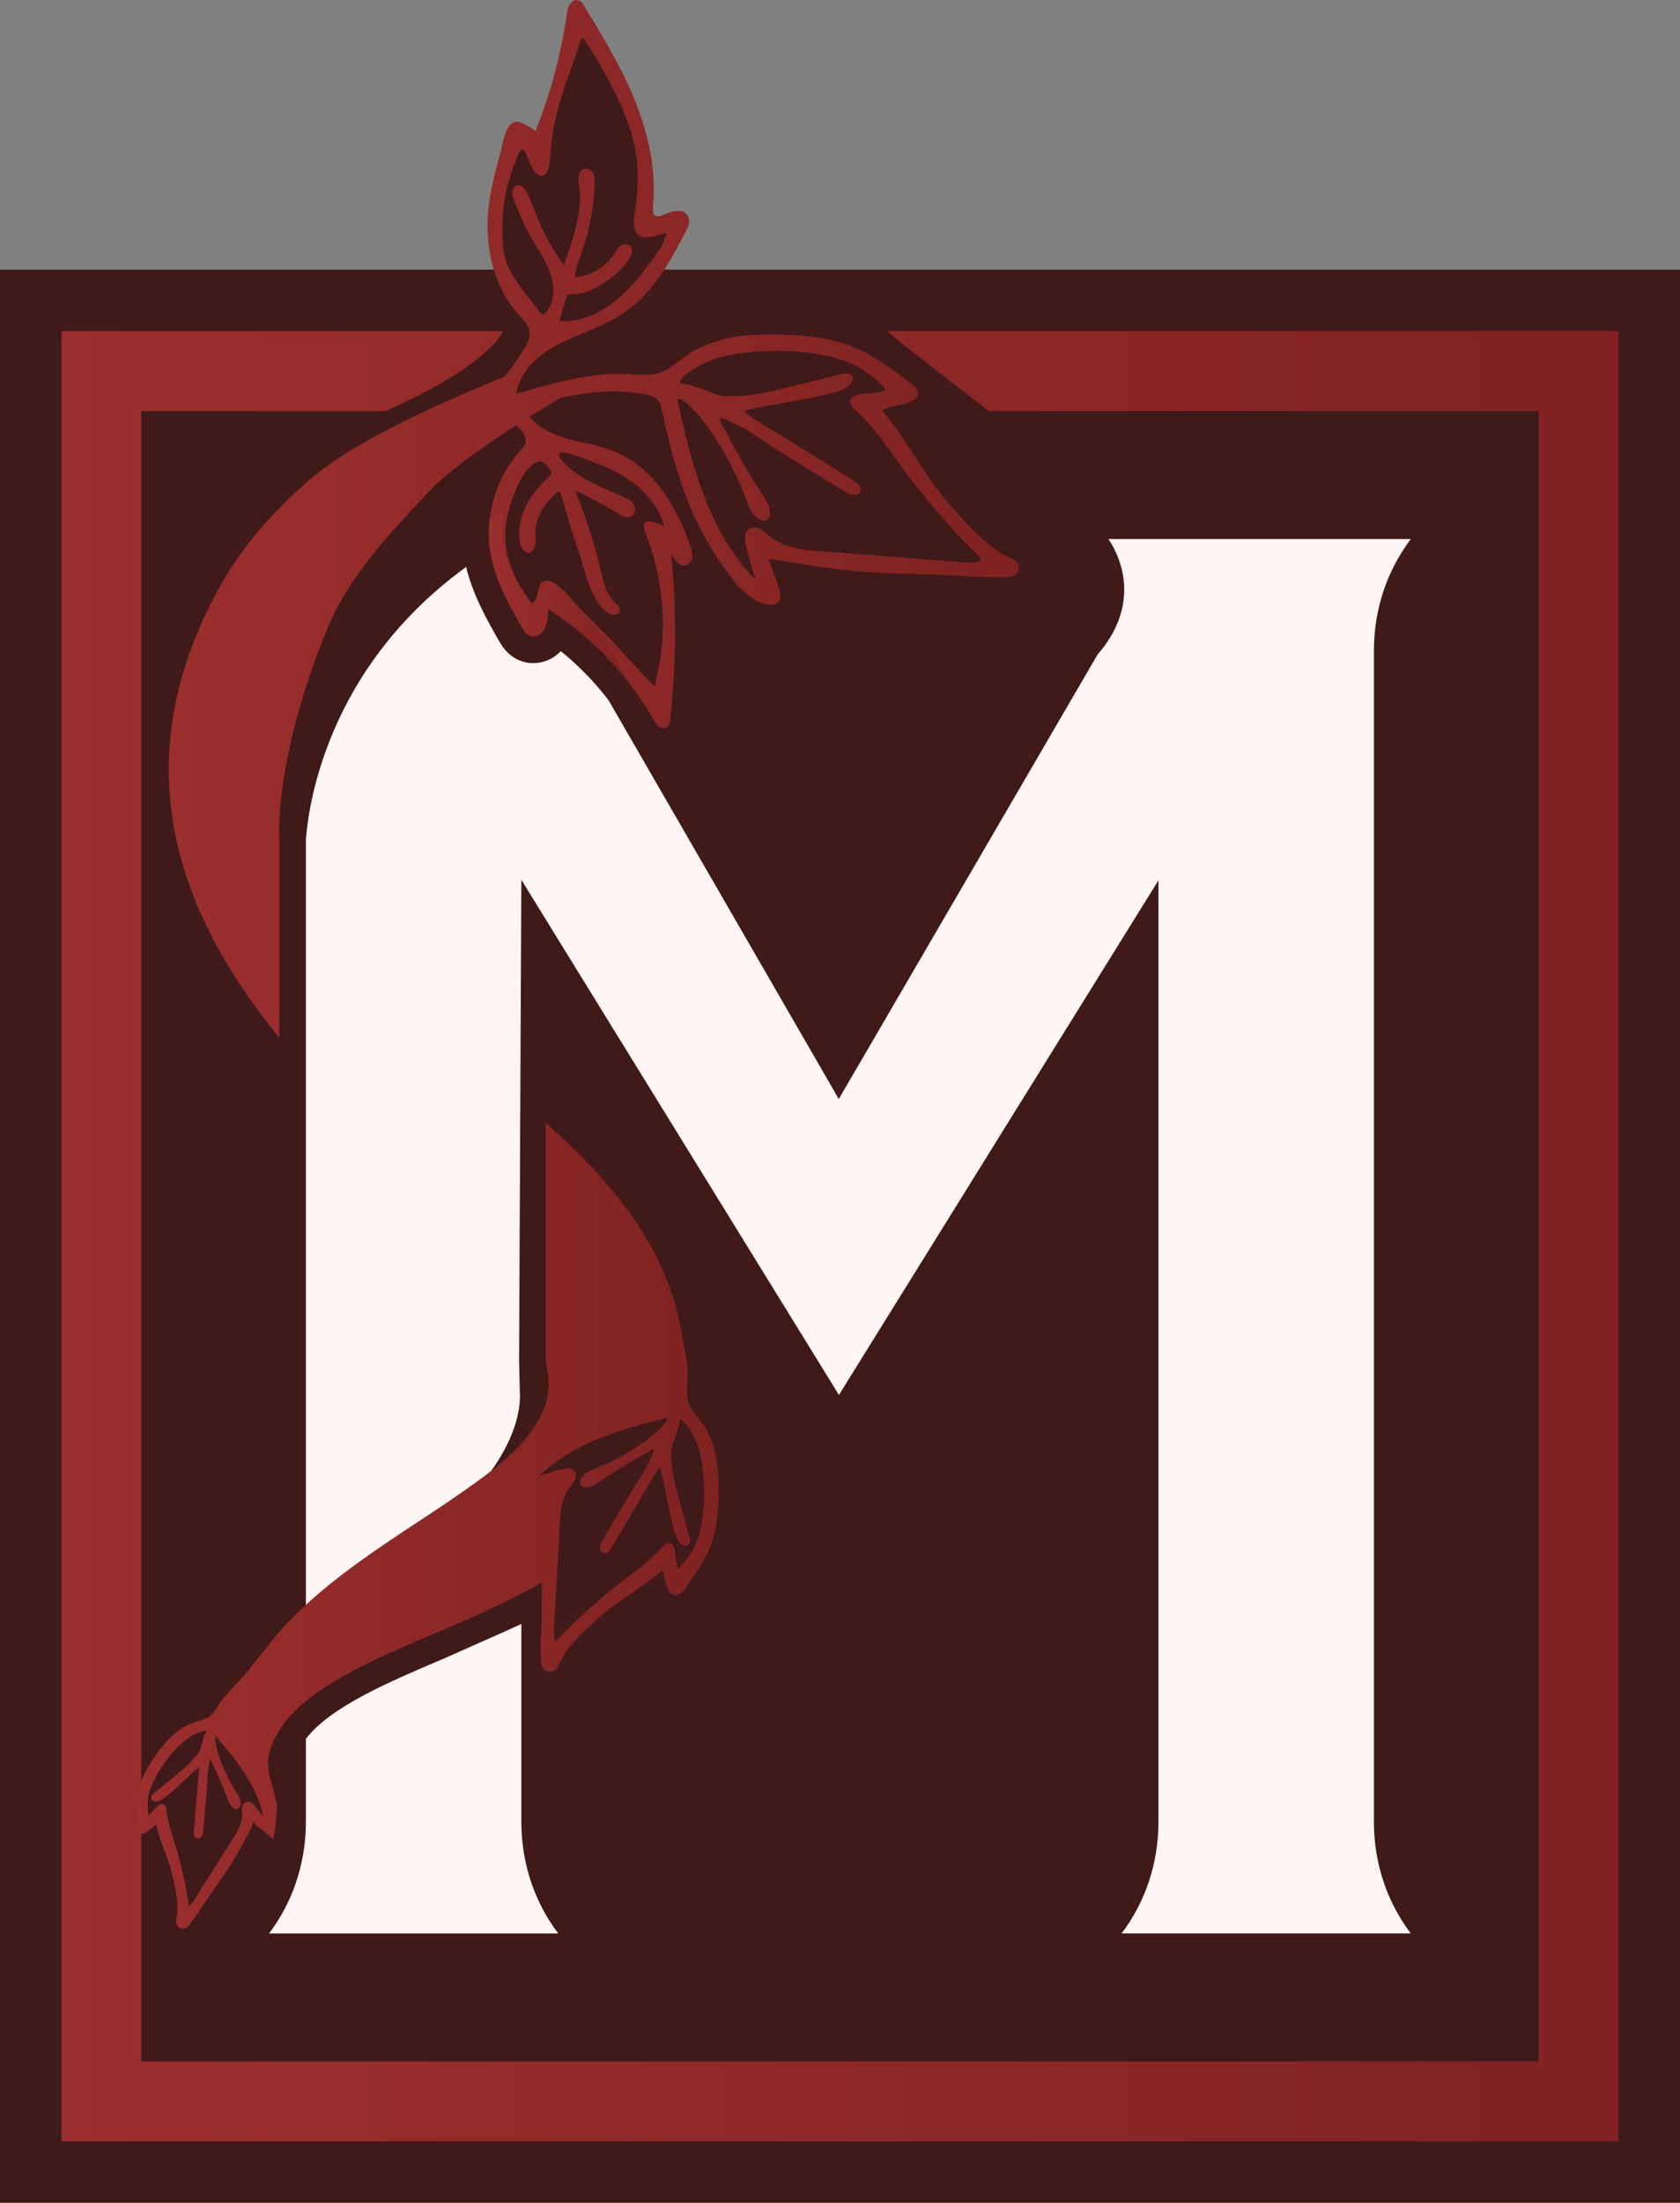 <?xml version="1.0" encoding="UTF-8"?> <svg xmlns="http://www.w3.org/2000/svg" xmlns:xlink="http://www.w3.org/1999/xlink" id="Layer_2" viewBox="0 0 25.258 33.094"><rect x="0" y="0" width="25.258" height="33.094" fill="#808080" stroke="none"/><defs><linearGradient id="linear-gradient" x1="2.036" y1="16.263" x2="13.8" y2="16.263" gradientUnits="userSpaceOnUse"><stop offset="0" stop-color="#9b2e2e"></stop><stop offset="1" stop-color="#802222"></stop></linearGradient><linearGradient id="linear-gradient-2" x1=".924" y1="18.573" x2="24.332" y2="18.573" xlink:href="#linear-gradient"></linearGradient><linearGradient id="linear-gradient-3" x1="7.348" y1="8.999" x2="9.483" y2="8.999" xlink:href="#linear-gradient"></linearGradient><linearGradient id="linear-gradient-4" y1="22.922" x2="10.805" y2="22.922" xlink:href="#linear-gradient"></linearGradient><linearGradient id="linear-gradient-5" x1="2.537" y1="7.796" x2="15.318" y2="7.796" xlink:href="#linear-gradient"></linearGradient></defs><g id="Components"><g id="a6024583-656e-43a4-badc-1c1e36e3142c_1"><polygon points="0 33.094 25.258 33.094 25.258 4.051 9.783 4.051 10.17 3.42 9.758 3.42 9.622 1.953 8.74 .151 8.033 2.266 7.709 2.087 7.431 3.082 7.54 4.051 0 4.051 0 33.094" style="fill:#401919; stroke-width:0px;"></polygon><path d="M13.71,5.772c-.031-.023-.061-.045-.092-.068l-.019-.015c-.158-.116-.32-.236-.493-.337-.052-.03-.106-.059-.16-.085-.379-.185-.901-.261-1.593-.235-.33.013-.629.089-.891.224-.053.027-.103.061-.152.096-.025.018-.05.036-.074.054l-.014.011c-.126.095-.256.194-.405.21-.111.012-.226.006-.338-.001l-.012-.001c-.09-.005-.181-.011-.273-.006-.108.005-.22.017-.343.035-.171.027-.331.062-.466.093-.066.016-.133.034-.198.052l-.027.007c-.05.014-.101.028-.152.041-.027.007-.054.015-.08.023l-.011.003c-.054.018-.102.033-.153.037.013-.104.053-.206.119-.306.059-.09.138-.175.233-.252.075-.062.162-.119.257-.17.063-.032.134-.066.218-.103.062-.027.125-.053.187-.079.02-.008.04-.016.061-.025h-.876c.002.01.003.02.004.03,0,.013,0,.026-.002.039-.007.065-.042.129-.075.183-.025.043-.05.084-.077.125-.069.108-.146.211-.227.307-.367.152-.781.326-1.189.516h1.703c.108-.068.216-.133.323-.196.486-.111.917-.129,1.283-.053.14.029.206.063.234.191l.013.058h.269c-.005-.021-.01-.042-.015-.064l-.018-.083c-.006-.024-.003-.03-.004-.03.002-.001.005-.002.013-.002.055.001.106.039.153.081.032.031.064.063.095.098h.748l-.003-.003c.213-.057.434-.095.648-.131.255-.044.519-.089.771-.168.083-.026.173-.065.205-.153.009-.027.008-.05-.002-.07-.011-.022-.042-.055-.125-.036l-.818.201c-.247.061-.528.13-.805.14-.125.004-.237.004-.339-.039l-.043-.019c-.111-.048-.226-.097-.354-.118-.036-.007-.103-.018-.11-.037-.001-.005.001-.017.016-.038.041-.058.11-.104.176-.148.134-.09.294-.158.477-.204.062-.015.127-.028.195-.038.482-.072.969-.057,1.378.038.09.021.177.046.258.075.146.052.289.139.439.266l.022.018c.034.028.136.112.129.148-.001.006-.013.015-.039.023-.06.016-.121.021-.186.027-.043.004-.088.007-.132.015l-.008.001c-.054.009-.127.021-.153.071-.013.025-.011.054.004.086.018.037.049.067.079.093h.392c-.001-.002-.003-.003-.004-.005-.002-.002-.003-.004-.004-.006.006-.007.034-.029.144-.055l.011-.003c.017-.004.034-.008.053-.012l.023-.005c.077-.016.174-.036.248-.079.053-.032.062-.075.063-.096.003-.062-.048-.112-.09-.142ZM2.036,27.336v.092c0,.051.015.087.043.106.006.005.022.015.045.016v-.797c-.028.069-.048.136-.061.201-.025.128-.026.257-.027.382Z" style="fill:url(#linear-gradient); stroke-width:0px;"></path><path d="M24.332,4.975v27.196H.924V4.975h6.639c.002.01-.215.517-1.766,1.2h-3.673v20.578c-.028.069-.048.136-.061.201-.025.128-.026.257-.027.382v.092c0,.051.015.087.043.106.006.005.022.015.045.016v3.421h21.008V6.175h-8.266s-1.548-1.191-1.527-1.2h10.993Z" style="fill:url(#linear-gradient-2); stroke-width:0px;"></path><path d="M3.515,27.095c-.018-.046-.035-.091-.05-.136.028.043.053.083.05.136Z" style="fill:#fff; stroke-width:0px;"></path><path d="M7.629,24.494l.003-.001c.036-.017.206-.095.206-.095v2.969c0,.624.193,1.201.555,1.682h-4.348c.249-.331.418-.709.499-1.12.037-.181.055-.37.055-.562v-1.244c.377-.485,1.248-.854,2.093-1.213l.937-.416Z" style="fill:#fff5f5; stroke-width:0px;"></path><path d="M7.804,20.457l.034-7.239.74,1.2,4.035,6.54,4.064-6.541.74-1.191v14.141c0,.624-.193,1.2-.554,1.681h4.347c-.361-.481-.554-1.057-.554-1.681V9.781c0-.624.193-1.201.555-1.682h-4.546c.113.171.188.357.22.55.048.288.019.724-.382,1.182l-3.545,6.085-.348.596-.344-.597-3.117-5.395c-.053-.069-.107-.136-.166-.204l-.006-.006-.004-.005-.004-.005-.004-.005c-.005-.005-.009-.01-.014-.016-.161-.18-.334-.346-.519-.496-.045.046-.096.085-.151.114l-.003.002-.003.001c-.08.041-.169.063-.257.063-.078,0-.155-.017-.228-.05l-.004-.002-.004-.002c-.083-.04-.156-.101-.217-.181l-.01-.013-.008-.014c-.007-.011-.014-.022-.021-.033l-.007-.011-.009-.016-.004-.005c-.187-.328-.397-.697-.498-1.118-2.288,1.66-2.391,3.964-2.409,4.085v11.676c.101-.084.207-.168.318-.253.402-.306.828-.586,1.204-.833l.12-.079c.097-.065.194-.129.288-.193l.041-.028c.032-.022.064-.044.097-.067.46-.321,1.134-1.097,1.15-1.834v-.001l-.013-.534Z" style="fill:#fff5f5; stroke-width:0px;"></path><path d="M10.003,20.971c-.02.025-.048.042-.091.053h-.001c-.002-.01-.005-.019-.007-.029.034-.008.066-.016.098-.024h.001Z" style="fill:#fff; stroke-width:0px;"></path><path d="M10.011,20.968c-.008.04-.019.07-.036.094-.012.016-.027.028-.046.038-.005-.024-.011-.05-.018-.076h.001c.043-.011.071-.028.091-.053v-.001c.003-.001.006-.001.008-.002Z" style="fill:#fff; stroke-width:0px;"></path><path d="M9.483,10.298c-.064-.085-.13-.166-.199-.245l-.008-.009c-.01-.012-.019-.023-.03-.035-.293-.328-.627-.614-.994-.852-.011.032-.015.071-.019.111l-.002.021c-.002.021-.004.043-.008.064-.014.08-.066.157-.13.191-.045.023-.093.025-.137.005-.027-.013-.05-.034-.072-.063-.007-.011-.014-.022-.02-.033l-.007-.01c-.2-.35-.406-.709-.48-1.115-.031-.167-.037-.337-.018-.508l.002-.023c.001-.004.001-.008.002-.011.01-.007.019-.013.029-.019.008-.005.017-.011.026-.016.009-.006.018-.011.027-.016.02-.012.039-.024.059-.036h.09c-.033.158-.043.319-.019.479.046.3.19.58.371.82.005.007.01.014.016.022.007.009.014.019.021.029.013.016.019.02.022.02.003,0,.011-.008.02-.026,0-.001,0-.002.001-.003.013-.009.023-.024.03-.039.033-.077.033-.167.077-.239.023-.023.05-.035.081-.037h.009c.12,0,.266.152.38.285l.014.016c.065.076.139.155.232.248.052.108.127.215.228.321l.087.151.053.092.054.093.212.367Z" style="fill:url(#linear-gradient-3); stroke-width:0px;"></path><path d="M10.796,22.13c-.015-.245-.076-.467-.182-.662-.031-.056-.07-.107-.109-.156l-.015-.021c-.069-.087-.14-.177-.153-.275-.011-.078-.007-.162-.004-.243v-.021c.002-.062.004-.125,0-.19-.007-.087-.017-.17-.032-.252-.012-.072-.027-.14-.039-.192v-.011l-.002-.002c-.014-.098-.034-.202-.057-.31-.019-.079-.039-.152-.059-.222-.025-.082-.049-.156-.074-.225-.028-.078-.06-.159-.095-.241-.032-.075-.07-.155-.115-.244-.324-.639-.832-1.257-1.6-1.944l-.022-.02-.034-.031v3.56l.001.007c.001.006.003.012.003.018.014.067.024.132.03.194.01.098.01.19,0,.276-.006.058-.018.113-.033.166-.002.009-.005.019-.008.028-.141.393-.459.707-.812.982l-.001.001c-.161.126-.33.244-.492.357-.047.032-.093.064-.138.095-.134.091-.273.182-.413.275-.391.257-.795.523-1.182.818-.211.16-.395.314-.56.466-.024.022-.047.043-.07.065-.016.015-.033.031-.049.047-.094.09-.189.189-.281.294-.009.009-.018.019-.026.029-.027.033-.054.065-.081.1-.082.101-.214.268-.297.372-.042.052-.069.088-.069.088l-.119.133-.249.274s-.056.077-.082.115l-.004.006c-.033.05-.063.096-.099.133-.045.05-.121.072-.192.092l-.024.007c-.041.013-.083.026-.122.045-.141.068-.266.171-.375.305-.159.196-.27.373-.336.537-.028.069-.048.136-.061.201-.025.128-.026.257-.027.382v.092c0,.051.015.087.043.106.006.005.022.015.045.016.013.002.029,0,.047-.008.045-.019.085-.052.119-.083l.033-.028c.009-.007.016-.014.022-.018.032.129.078.255.12.366l.004.011c.048.131.097.266.128.402l.001.008c.043.191.091.408.061.595,0,.004-.001.007-.004.016-.007.035-.022.1.029.141.012.01.026.018.041.02.007.002.015.004.023.004.033,0,.066-.018.091-.048.077-.095.144-.198.21-.297.03-.044.059-.089.088-.132.027-.041.056-.081.085-.121.009-.014.019-.028.031-.045l.006-.008c.081-.115.165-.234.24-.358.101-.165.19-.333.288-.521l.017-.081c.047.063.083.09.129.123.034.024.072.052.128.106l.045.043.012-.061c.021-.107.034-.217.04-.324.003-.019.003-.038.004-.055l.001-.021c0-.017.001-.033.002-.05,0-.009-.003-.023-.036-.157-.014-.053-.03-.119-.031-.126l-.002-.011c-.001-.003-.096-.28-.058-.452.03-.136.085-.264.161-.383.401-.633,1.382-1.05,2.336-1.455.171-.073.344-.147.514-.221.001,0,.002-.001.002-.001l.001-.001c.137-.06.271-.121.399-.183l.008-.004c.039-.018.077-.037.115-.056l.053-.025c.192-.094.363-.184.521-.275l-.001.166c0,.024,0,.049-.001.074,0,.07-.001.14-.002.21-.001.072-.004.145-.007.22v.008c-.006.16-.012.343-.002.518.005.063.036.111.083.131l.007.006h.007c.002.001.004.001.006.001.013.004.026.006.04.004.089-.005.121-.086.142-.135l.002-.008c.002-.005.004-.01.006-.013.123-.247.369-.468.569-.647l.006-.005c.141-.128.302-.239.456-.345l.058-.039c.149-.102.301-.208.441-.33.005.013.012.032.019.059l.002.01c.004.012.006.024.01.038l.004.015c.013.056.03.131.067.191.033.054.08.06.098.06.046,0,.09-.027.131-.083.018-.025.037-.053.058-.082l.004-.007c.107-.151.217-.307.296-.481.132-.284.18-.671.149-1.182ZM3.833,27.133c-.016-.019-.059-.073-.119-.061-.086.017-.078.113-.074.17.001.015.003.029.002.042-.011.142-.093.268-.172.389-.013.021-.027.042-.039.062-.051.08-.101.159-.151.239-.053.084-.106.167-.158.251l-.108.168-.012.021c-.098.166-.142.214-.16.227-.008-.017-.011-.049-.013-.069-.001-.01-.002-.02-.004-.03-.013-.075-.025-.149-.04-.224-.029-.148-.064-.299-.105-.447-.019-.07-.04-.138-.062-.206-.043-.135-.087-.275-.108-.417-.002-.009-.002-.019-.003-.029-.002-.025-.004-.053-.017-.078-.013-.027-.032-.035-.046-.037-.003-.001-.006-.001-.009-.001-.033,0-.061.027-.084.05-.016.015-.031.032-.046.049-.022.024-.042.047-.067.066-.002.002-.003.002-.004.004-.006-.013-.009-.039-.011-.079l-.001-.015c-.006-.1.002-.183.024-.256.072-.231.235-.485.45-.698.095-.094.195-.16.299-.197.033-.012.07-.025.103-.025h.008c-.003.011-.012.027-.018.039-.03.059-.046.125-.061.188l-.005.018c-.012.054-.05.102-.083.144-.085.104-.19.192-.292.277l-.34.281c-.032.025-.042.055-.029.082.009.018.025.026.039.031.054.015.102-.013.139-.04.111-.08.211-.175.307-.267.074-.07.149-.142.228-.205.003.03.001.064-.003.102-.025.256-.047.522-.067.79-.003.028-.005.056-.007.084-.002.014-.002.051.019.074.01.012.025.019.039.019.028.002.054-.016.067-.046.013-.029.016-.058.019-.091l.05-.581c.004-.043.006-.086.007-.13.002-.048.004-.097.009-.145.002-.026.008-.051.013-.076l.008-.042c.006-.04.013-.063.017-.078.002.003.004.005.005.007.01.017.018.035.026.054.006.015.011.028.018.041.026.055.052.111.076.166.048.108.093.22.135.331.008.023.019.053.037.081.002.004.004.008.008.014l.003.003c.006.007.012.014.019.02.037.035.066.034.083.028.017-.006.038-.022.044-.064.001-.006.001-.011.001-.014.003-.066-.029-.115-.058-.158-.034-.054-.067-.11-.098-.167-.059-.11-.112-.228-.156-.351-.02-.059-.043-.128-.057-.203-.005-.024-.009-.049-.011-.073-.003-.024-.004-.047.003-.065.013.016.027.031.04.047l.02.023c.018.02.035.041.052.061.02.024.041.049.061.074.103.124.183.231.252.337.142.216.236.419.284.623.004.016.008.032.011.049-.041-.054-.083-.108-.127-.161ZM10.488,23.132c-.035.105-.097.213-.185.321l-.014.018c-.062.077-.086.092-.096.092,0,0-.005-.004-.01-.022-.013-.042-.018-.086-.023-.131-.004-.034-.007-.066-.014-.1-.007-.043-.017-.101-.059-.122-.015-.007-.04-.012-.071.005-.035.017-.06.048-.082.075-.009.011-.018.022-.027.031-.144.15-.312.277-.476.4-.079.059-.161.121-.24.185-.167.137-.334.283-.492.433-.083.08-.16.155-.233.23-.008.008-.017.018-.027.029-.027.03-.063.071-.091.078-.012-.017-.032-.093-.007-.41.002-.019.003-.033.004-.04.005-.095.01-.19.015-.286l.016-.294c.011-.177.021-.355.03-.532.002-.034.004-.067.005-.102.009-.211.018-.431.128-.608.007-.013.021-.028.035-.045l.004-.006c.032-.037.073-.088.081-.143.006-.035-.005-.067-.03-.093-.026-.028-.061-.036-.094-.036-.034,0-.066.008-.081.013-.072.019-.144.04-.216.062-.003.001-.006.002-.009.003-.036.01-.069.021-.102.032-.005.001-.01.003-.015.005.016-.015.031-.03.046-.044l.015-.013c.006-.007.013-.013.022-.021.004-.004.008-.006.011-.01l.008-.006c.008-.007.016-.014.024-.02.159-.135.341-.25.554-.353l.008-.004c.08-.039.166-.076.264-.114.245-.096.495-.165.708-.221l.075-.018.097-.025c.025-.006.05-.012.074-.019.006-.001.011-.002.013-.002.001.012-.001.024-.005.034l-.003.007c-.01.023-.028.044-.045.065l-.009.009c-.005.005-.009.01-.016.018-.016.017-.035.035-.054.052-.012.011-.023.021-.037.034l-.011.009c-.064.057-.134.108-.188.146-.154.108-.314.202-.474.281-.081.04-.163.076-.249.111l-.008.003c-.074.03-.15.06-.194.143-.013.024-.018.044-.018.06,0,.019.007.033.015.042.037.045.116.026.148.017.045-.014.084-.041.124-.068.131-.09.273-.18.432-.276.076-.044.151-.088.228-.13.018-.009.035-.02.053-.031.026-.016.051-.033.078-.043.018-.008.03-.011.037-.012-.006.038-.038.104-.052.132l-.005.012c-.002.003-.003.007-.005.011l-.018.04c-.014.033-.028.064-.045.092-.033.058-.071.116-.108.172-.034.053-.069.108-.102.162-.063.106-.126.213-.189.32l-.236.4c-.02.036-.041.071-.049.114-.009.041.003.078.031.096.016.01.034.013.052.009.039-.01.066-.049.075-.065l.079-.132c.032-.053.064-.107.096-.159.142-.237.293-.495.462-.789.03-.05.061-.103.102-.142.002.005.003.009.004.015.041.144.07.296.099.441.035.186.072.379.134.562.019.053.05.127.12.151.021.007.042.007.059-.002.018-.009.047-.035.029-.103-.042-.158-.085-.317-.128-.475l-.032-.118c-.048-.179-.102-.382-.115-.584-.002-.034-.003-.075-.002-.114.001-.022.003-.041.006-.063.004-.021.009-.043.018-.066l.015-.035c.001-.005.003-.009.005-.014l.061-.178c.001-.006.003-.013.005-.019h-.001l.012-.049h-.002c.004-.021.01-.066.018-.073,0,0,.007,0,.021.01.041.028.075.075.104.117l.005.007c.089.127.152.289.186.482.073.425.053.86-.056,1.192Z" style="fill:url(#linear-gradient-4); stroke-width:0px;"></path><path d="M15.169,8.373l-.016.03.013-.032h-.001c-.011-.005-.023-.01-.032-.014-.337-.177-.626-.512-.882-.809l-.008-.009c-.184-.214-.34-.452-.49-.684l-.017-.026c-.097-.149-.198-.303-.307-.45-.051-.069-.105-.138-.163-.204-.001-.002-.003-.003-.004-.005-.002-.002-.003-.004-.004-.006.006-.007.034-.029.144-.055l.011-.003c.017-.004.034-.008.053-.012l.023-.005c.077-.016.174-.036.248-.079.053-.032.062-.075.063-.096.003-.062-.048-.112-.09-.142-.031-.023-.061-.045-.092-.068l-.019-.015c-.158-.116-.32-.236-.493-.337-.052-.03-.106-.059-.16-.085-.379-.185-.901-.261-1.593-.235-.33.013-.629.089-.891.224-.053.027-.103.061-.152.096-.025.018-.05.036-.074.054l-.014.011c-.126.095-.256.194-.405.21-.111.012-.226.006-.338-.001l-.012-.001c-.09-.005-.181-.011-.273-.006-.108.005-.22.017-.343.035-.171.027-.331.062-.466.093-.066.016-.133.034-.198.052l-.027.007c-.05.014-.101.028-.152.041-.027.007-.054.015-.08.023l-.011.003c-.054.018-.102.033-.153.037.013-.104.053-.206.119-.306.059-.09.138-.175.233-.252.075-.062.162-.119.257-.17.063-.032.134-.066.218-.103.062-.027.125-.053.187-.079.02-.008.04-.016.061-.025.176-.072.369-.156.536-.27.271-.183.475-.437.643-.703.093-.148.175-.3.251-.446.017-.031.034-.064.051-.1.028-.054.056-.118.032-.183-.015-.043-.043-.074-.082-.09-.082-.036-.187-.001-.278.038-.036.016-.075.03-.11.028-.026-.002-.037-.011-.043-.017-.03-.037-.023-.122-.02-.15.026-.285.004-.587-.063-.9-.05-.225-.123-.458-.219-.692-.205-.502-.491-.968-.766-1.42-.009-.015-.025-.043-.056-.058-.031-.016-.064-.016-.094-.001-.054.029-.082.099-.091.152-.087.617-.247,1.225-.478,1.804-.085-.064-.229-.138-.278-.138h-.001c-.13.002-.186.18-.224.352-.005.021-.009.04-.012.058-.006.03-.012.056-.016.071-.102.357-.2.739-.191,1.128,0,.034.002.069.004.104.008.134.03.293.075.46.064.235.177.486.371.707l.033.036c.064.072.132.147.15.23.002.01.003.02.004.03,0,.013,0,.026-.002.039-.007.065-.042.129-.075.183-.025.043-.05.084-.077.125-.069.108-.146.211-.227.307-.367.152-.781.326-1.189.516-.135.063-.269.128-.401.194-.616.309-1.074.6-1.401.889-.584.517-1.032,1.066-1.332,1.631-1.208,2.244-.911,4.425.91,6.67l.026.033v-3.017s-.078-1.158.705-3.088c.299-.762.885-1.394,1.452-2.004l.075-.081c.23-.248.669-.584,1.269-.974l.056-.036c.017.01.032.021.044.032.023.021.042.042.057.066.035.051.062.129.032.196-.014.029-.037.055-.062.083l-.009.009c-.247.272-.407.629-.455,1.008.01-.007.019-.013.029-.019.008-.005.017-.011.026-.016.009-.006.018-.011.027-.016.02-.012.039-.024.059-.036h.09c-.033.158-.043.319-.019.479.046.3.19.58.371.82-.186-.256-.298-.514-.337-.769-.008-.05-.012-.1-.013-.155v-.037c0-.088.011-.178.031-.275.026-.128.069-.265.129-.406.062-.146.144-.308.283-.397.019-.012.045-.027.071-.028.056-.005.106.053.147.11.015.02.029.04.03.061.002.031-.028.061-.062.092-.134.122-.238.253-.31.393-.026.053-.048.106-.065.158-.036.112-.051.224-.044.332.007.096.034.164.08.203.036.029.066.027.085.02.052-.02.073-.097.08-.142.005-.034.003-.068-.001-.1-.002-.024-.004-.047-.002-.068.006-.074.02-.144.043-.208.001-.004.002-.008.006-.014.045-.115.124-.227.234-.333.053-.052.07-.051.074-.05.005.001.019.011.039.08l.091.3c.042.144.1.333.163.521.024.071.046.146.067.218l.025.085c.016.051.032.103.051.153.042.122.087.218.141.301.061.096.125.154.198.183.019.008.048.017.078.01.036-.008.063-.04.063-.074,0-.035-.027-.059-.039-.071-.14-.129-.187-.248-.226-.421-.026-.114-.052-.22-.08-.324-.056-.207-.119-.41-.188-.601-.037-.107-.077-.213-.118-.315-.003-.008-.013-.032-.008-.039.004-.007.029-.005.059.01.203.103.408.215.608.332.032.019.09.054.149.031.03-.011.052-.036.063-.068.013-.04.007-.086-.015-.122-.034-.055-.094-.084-.147-.107-.042-.018-.084-.036-.126-.055-.294-.126-.597-.257-.805-.493-.026-.029-.043-.067-.042-.09.001-.009.004-.015.01-.02.008-.007.023-.011.044-.011.056.001.113.02.168.038.31.107.587.209.83.373.275.187.462.433.525.696-.006-.003-.015-.006-.024-.01-.131-.055-.242-.095-.274-.028-.018.038-.003.078.007.105.284.723.35,1.497.186,2.178-.003.011-.005.027-.008.045-.004.027-.015.1-.029.109,0,0-.01-.001-.031-.022-.118-.122-.238-.252-.354-.378-.078-.086-.157-.172-.236-.255-.09-.096-.184-.19-.276-.281l-.079-.078c-.006-.005-.01-.011-.016-.016.052.108.127.215.228.321l.087.151.053.092.054.093.212.367c.133.173.255.358.364.55.022.038.062.082.111.09.029.005.057-.004.078-.022.03-.027.035-.067.037-.086.095-.826.101-1.665.019-2.496.009.012.018.025.028.038.045.064.113.161.217.106.072-.038.091-.125.053-.241-.307-.927-.781-1.297-1.125-1.443-.154-.067-.318-.104-.482-.141-.089-.02-.192-.044-.289-.073-.17-.05-.309-.121-.416-.207-.043-.035-.081-.073-.113-.114.045-.028.09-.057.135-.084.108-.068.216-.133.323-.196.486-.111.917-.129,1.283-.053.14.029.206.063.234.191l.013.058.001.005c.017.075.034.151.052.227.055.237.102.416.15.583.117.393.255.738.424,1.053.092.172.195.335.303.485l.013.018c.084.115.169.233.277.331.156.14.291.208.415.208.04,0,.074-.008.099-.027.071-.052.044-.17.016-.253-.022-.071-.048-.14-.074-.209l-.006-.017c-.019-.051-.04-.104-.058-.158-.003-.009-.005-.016-.005-.021.004-.001.012,0,.021.001l.156.024c.377.061.766.123,1.153.158.285.026.576.034.858.041h.007c.127.003.26.007.39.012.101.004.206.01.312.016.231.014.47.028.705.019.095-.004.159-.064.156-.144-.004-.093-.091-.13-.149-.154ZM7.64,4.002c-.013-.03-.025-.061-.035-.092-.021-.066-.035-.133-.04-.2-.006-.06-.008-.116-.01-.171-.011-.391.048-.749.177-1.063.009-.021.016-.041.024-.062.019-.052.036-.102.065-.144.012-.017.023-.025.031-.027.015.002.043.028.088.141l.012.029c.027.067.055.138.11.191.032.03.067.043.099.036.029-.006.053-.028.067-.061.032-.074.038-.151.043-.226.004-.054.008-.107.014-.16.025-.235.072-.463.144-.698.048-.158.104-.317.159-.472.047-.134.096-.272.139-.41.014-.042.026-.046.03-.046.004-.001.014.004.033.033.137.215.269.426.383.647.142.276.296.604.368.949.022.108.036.214.042.319.008.151.004.318-.014.509-.003.034-.009.072-.017.112-.017.106-.038.225-.004.322.056.16.249.104.376.068.029-.009.055-.016.077-.02.011-.002.015-.002.015-.004,0,.002.002.008,0,.023l-.003.007c-.032.131-.12.251-.19.347-.029.04-.061.081-.092.123-.145.191-.304.381-.497.532-.253.2-.537.304-.801.291-.011,0-.015-.002-.016-.002,0-.001-.001-.003-.001-.007,0-.005.001-.012.004-.024.027-.106.058-.212.092-.315.008-.022.016-.042.027-.049.01-.006.027-.006.052-.006.141.001.289-.047.451-.148.144-.089.256-.181.335-.272.046-.051.08-.102.105-.154.029-.058.027-.114-.006-.15-.038-.04-.105-.034-.147-.004-.031.022-.052.056-.07.085l-.007.011c-.051.083-.116.153-.193.212-.119.092-.264.151-.414.166.003-.056.014-.111.03-.166.016-.057.036-.114.056-.17l.022-.063c.027-.075.048-.147.068-.22.073-.267.113-.546.12-.827.002-.061-.011-.108-.04-.143-.019-.021-.046-.036-.074-.042-.032-.006-.063.002-.086.021-.018.016-.032.04-.038.07-.012.066-.003.138.006.206.007.046.013.089.012.128-.001.107-.014.22-.038.338-.014.073-.033.148-.057.231-.041.146-.093.291-.142.427-.004.009-.007.014-.007.017-.001-.001-.004-.004-.008-.009-.099-.128-.191-.277-.273-.441-.07-.139-.137-.298-.211-.499-.014-.039-.09-.233-.183-.242-.023-.002-.056.005-.084.051-.035.059-.006.132.007.166.065.162.137.345.229.513l.024.043c.029.05.059.099.089.149.059.094.119.192.166.296.011.025.022.05.031.076.085.223.072.444-.035.589-.025.033-.064.061-.089.047-.008-.005-.017-.016-.026-.028-.044-.06-.091-.118-.137-.177-.127-.16-.258-.324-.337-.507ZM14.173,8.424c-.026-.003-.045-.005-.055-.005-.292-.021-.583-.044-.874-.067-.217-.018-.433-.035-.648-.051-.044-.003-.088-.006-.133-.009-.293-.019-.596-.037-.842-.195-.017-.012-.04-.031-.063-.052-.081-.071-.204-.179-.312-.083-.063.058-.051.151-.033.227.043.174.087.334.134.486.004.015.005.023.005.027-.004-.002-.01-.007-.018-.016-.055-.06-.099-.109-.138-.155-.263-.318-.476-.705-.65-1.185-.098-.27-.182-.564-.275-.956l-.002-.009c-.001-.005-.002-.009-.003-.013-.016-.065-.03-.128-.044-.193-.005-.021-.01-.042-.015-.064l-.018-.083c-.006-.024-.003-.03-.004-.03.002-.001.005-.002.013-.002.055.001.106.039.153.081.032.031.064.063.095.098.065.07.128.15.195.244.023.032.045.064.068.098.141.21.266.433.371.66.054.116.104.235.147.352.04.106.077.206.187.269.065.036.105.024.125.008.056-.044.036-.146.024-.19-.019-.062-.054-.115-.088-.168-.125-.192-.248-.394-.365-.602-.06-.106-.118-.213-.171-.316-.011-.023-.025-.044-.038-.066-.015-.026-.032-.052-.044-.08-.007-.012-.012-.025-.017-.037-.012-.033-.019-.057-.017-.07.016,0,.064.009.199.079l.055.026c.034.016.066.031.099.048.019.009.039.019.057.031.08.048.158.102.234.154.07.048.143.098.217.144.323.199.646.4.97.601.044.028.096.06.155.073.052.012.096-.002.118-.036.011-.018.015-.039.011-.06-.011-.049-.06-.085-.08-.098-.456-.29-.926-.582-1.398-.869l-.06-.036c-.076-.046-.153-.093-.206-.159l-.003-.003c.213-.057.434-.095.648-.131.255-.044.519-.089.771-.168.083-.026.173-.065.205-.153.009-.027.008-.05-.002-.07-.011-.022-.042-.055-.125-.036l-.818.201c-.247.061-.528.13-.805.14-.125.004-.237.004-.339-.039l-.043-.019c-.111-.048-.226-.097-.354-.118-.036-.007-.103-.018-.11-.037-.001-.005.001-.017.016-.038.041-.058.11-.104.176-.148.134-.09.294-.158.477-.204.062-.015.127-.028.195-.038.482-.072.969-.057,1.378.038.09.021.177.046.258.075.146.052.289.139.439.266l.022.018c.034.028.136.112.129.148-.001.006-.013.015-.039.023-.06.016-.121.021-.186.027-.043.004-.088.007-.132.015l-.008.001c-.054.009-.127.021-.153.071-.013.025-.011.054.004.086.018.037.049.067.079.093.007.007.014.012.02.018.015.012.029.025.042.038.061.061.12.125.174.19.126.149.242.311.355.469.08.112.164.228.25.339.179.23.373.462.578.688.091.1.189.203.307.325.011.012.025.025.041.039.044.04.103.096.109.14-.011.018-.088.055-.577.003Z" style="fill:url(#linear-gradient-5); stroke-width:0px;"></path></g></g></svg> 
